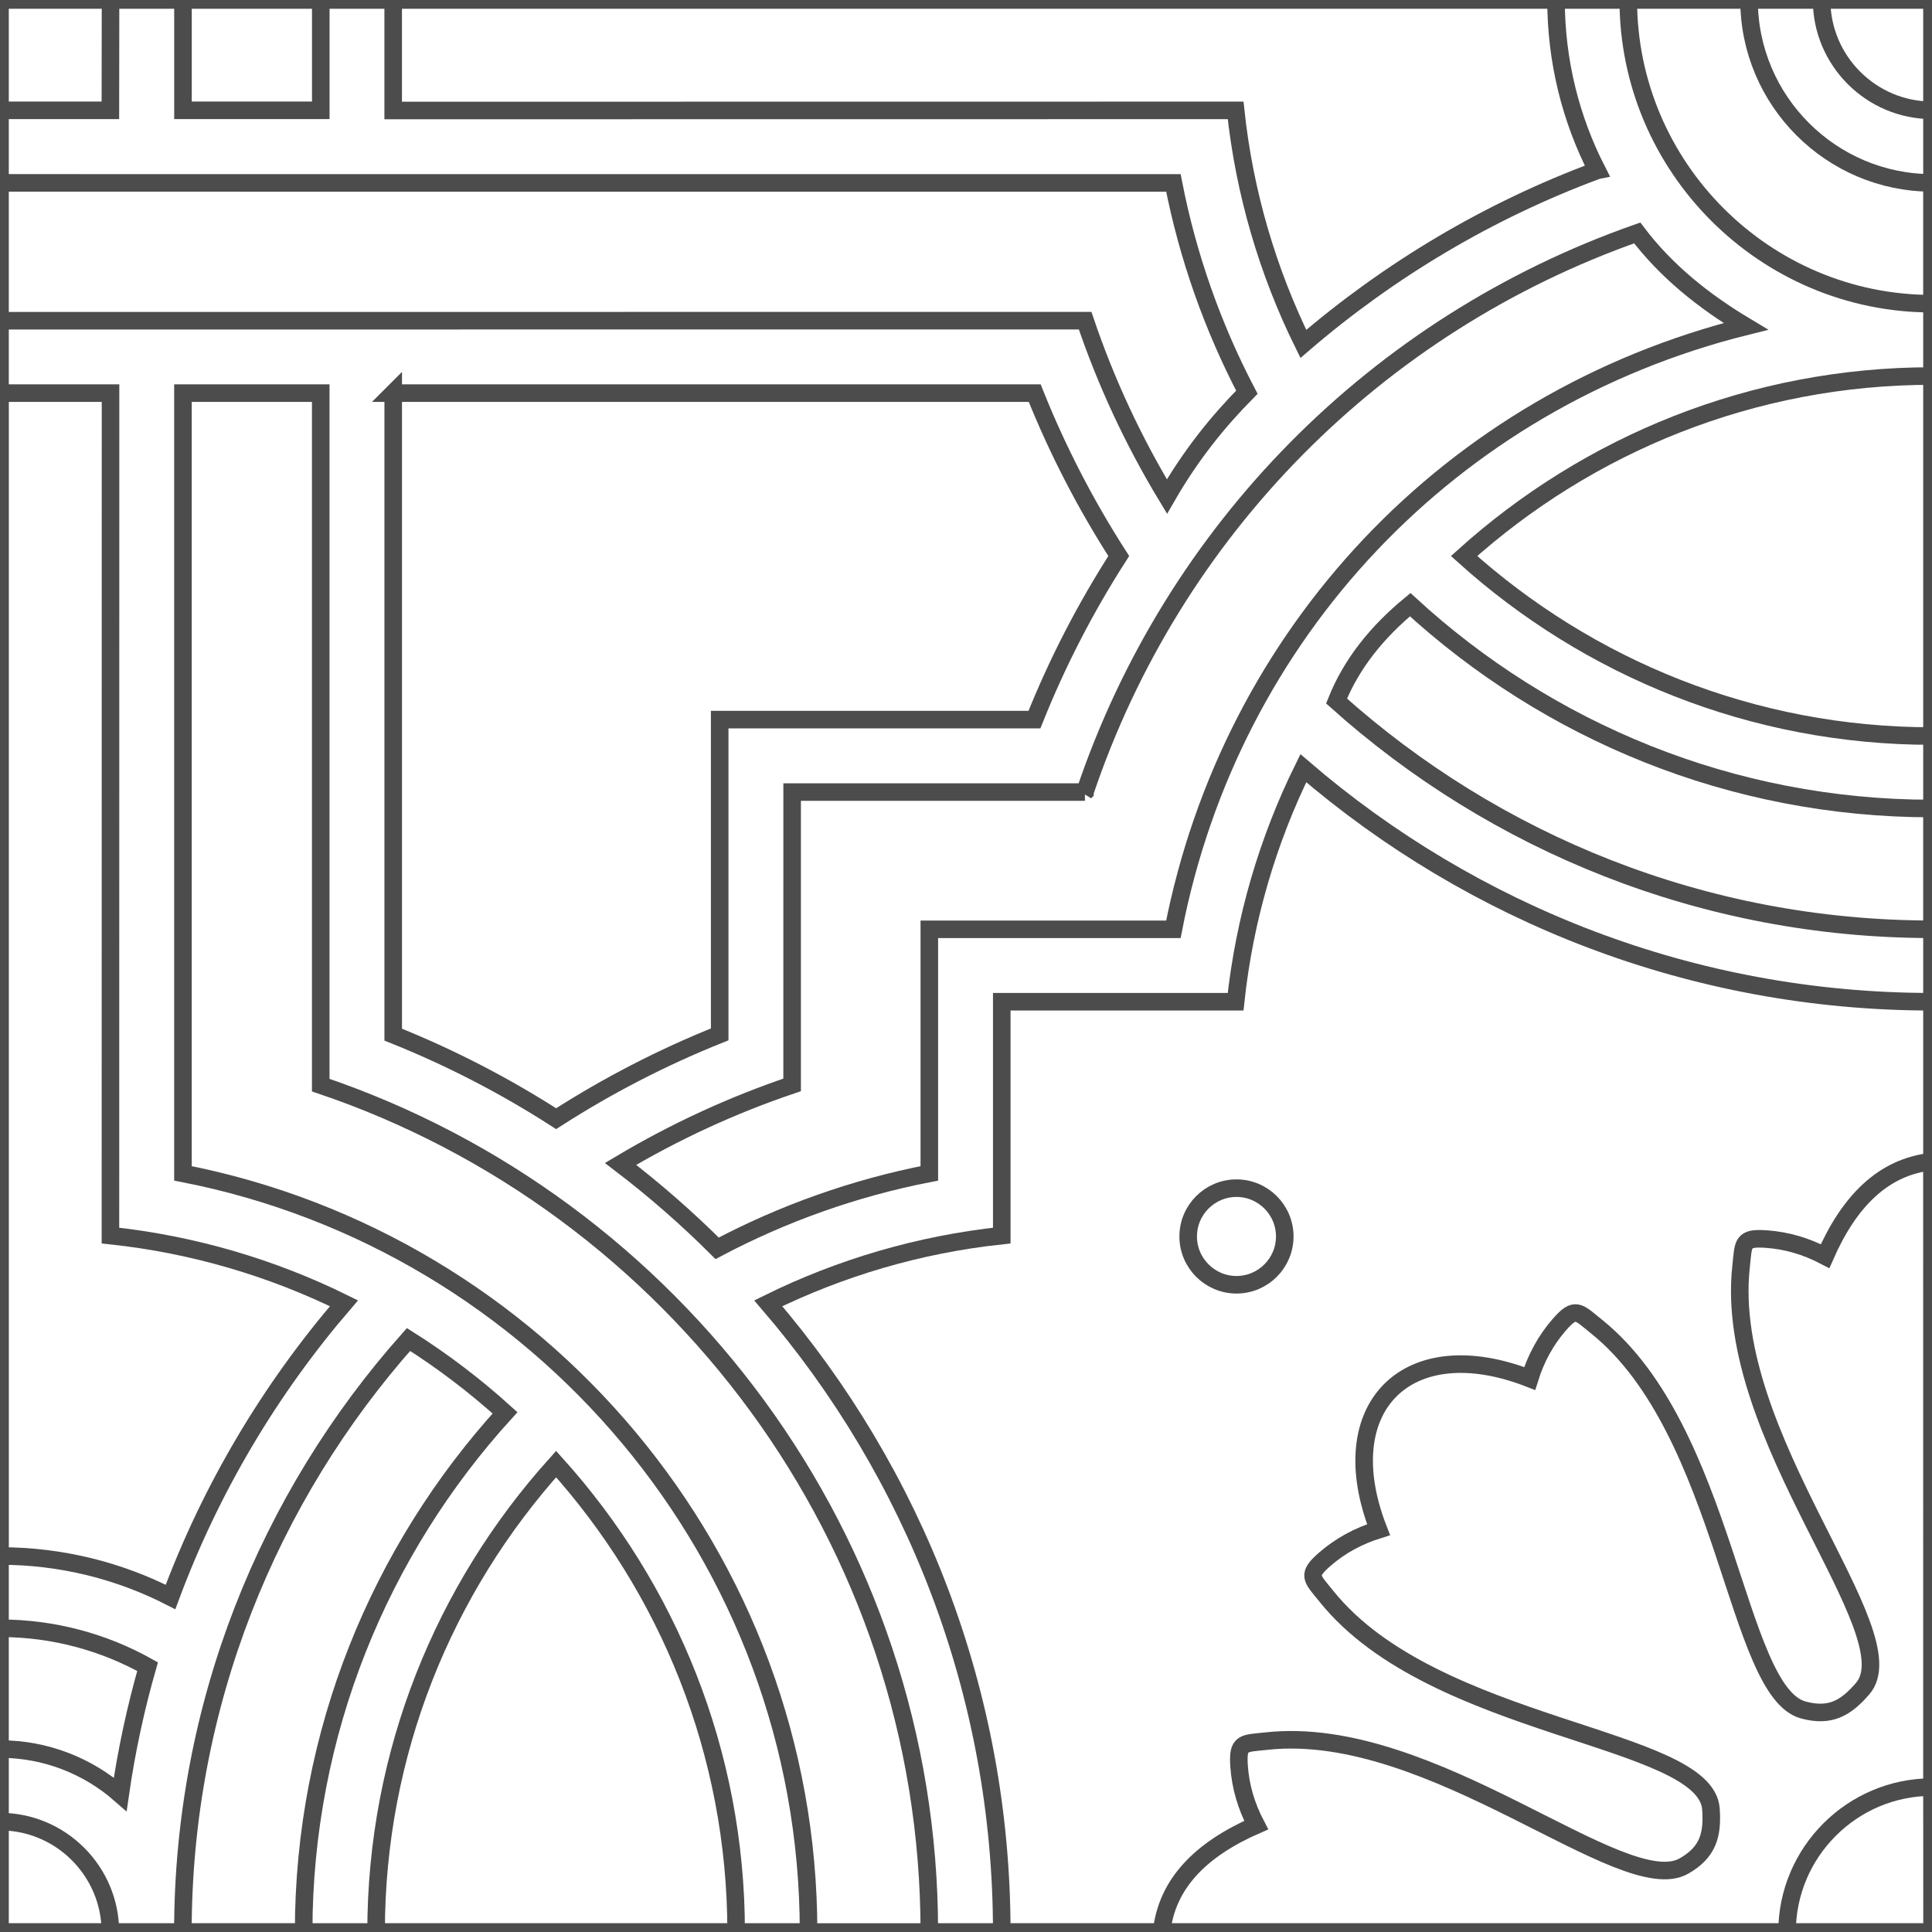 <?xml version="1.0" encoding="UTF-8"?>
<!DOCTYPE svg PUBLIC "-//W3C//DTD SVG 1.1//EN" "http://www.w3.org/Graphics/SVG/1.1/DTD/svg11.dtd">
<!-- Creator: CorelDRAW -->
<svg xmlns="http://www.w3.org/2000/svg" xml:space="preserve" width="110px" height="110px" style="shape-rendering:geometricPrecision; text-rendering:geometricPrecision; image-rendering:optimizeQuality; fill-rule:evenodd; clip-rule:evenodd"
viewBox="0 0 110 110"
 xmlns:xlink="http://www.w3.org/1999/xlink">
 <rect x="0" y="0" width="110" height="110" fill="#808080" stroke="none"/>
 <defs>
  <style type="text/css">
   <![CDATA[
    .str0 {stroke:#4C4C4C;stroke-width:1}
    .fil0 {fill:white}
   ]]>
  </style>
 </defs>
 <g id="Capa_x0020_1">
  <g id="_195266056">
   <polygon id="_195259600" class="fil0 str0" points="109.999,-0.001 0.001,-0.001 0.001,109.999 109.999,109.999 "/>
   <path id="_195261664" class="fil0 str0" d="M109.999 109.999l-52.963 0c0,-13.648 -5.014,-26.162 -13.295,-35.794 4.089,-2.016 8.571,-3.351 13.295,-3.856l0 -13.314 13.314 0c0.506,-4.723 1.84,-9.207 3.856,-13.296 9.632,8.281 22.145,13.296 35.793,13.296l0 52.964 0 0z"/>
   <path id="_195261088" class="fil0 str0" d="M70.401 67.649c-1.515,0 -2.751,1.234 -2.751,2.75 0,1.514 1.235,2.75 2.751,2.75 1.514,0 2.748,-1.235 2.748,-2.75 0,-1.515 -1.234,-2.75 -2.748,-2.75z"/>
   <path id="_195261928" class="fil0 str0" d="M66.137 109.999c0.294,-2.779 2.265,-4.719 5.385,-6.085 -0.569,-1.084 -0.893,-2.2 -0.973,-3.346 -0.098,-1.406 0.227,-1.292 1.582,-1.439 9.456,-1.024 20.285,9.108 23.755,7.11 1.364,-0.785 1.632,-1.767 1.528,-3.242 -0.295,-4.165 -15.756,-4.482 -21.877,-12.091 -0.854,-1.062 -1.165,-1.211 -0.102,-2.135 0.867,-0.754 1.885,-1.313 3.054,-1.678 -2.724,-6.967 1.636,-11.328 8.603,-8.606 0.365,-1.168 0.925,-2.186 1.678,-3.053 0.926,-1.063 1.074,-0.754 2.135,0.1 7.41,5.962 7.904,20.784 11.77,21.826 1.521,0.41 2.405,-0.094 3.373,-1.212 2.737,-3.154 -7.971,-14.31 -6.92,-24.02 0.146,-1.354 0.033,-1.678 1.439,-1.58 1.146,0.079 2.262,0.404 3.346,0.972 1.367,-3.119 3.306,-5.091 6.084,-5.385l0.001 43.864 -43.863 0 0.001 0z"/>
   <path id="_195268384" class="fil0 str0" d="M109.999 52.909c-13.003,0 -24.892,-4.922 -33.902,-12.996 0.862,-2.148 2.322,-3.939 4.194,-5.485 7.837,7.199 18.274,11.606 29.707,11.606l0 6.875z"/>
   <path id="_195263992" class="fil0 str0" d="M46.036 109.999c0,-21.36 -15.38,-39.249 -35.619,-43.192l0 -44.423 7.844 0 0 39.399c20.109,6.797 34.651,25.863 34.651,48.217l-6.875 0 0 0z"/>
   <path id="_195254608" class="fil0 str0" d="M21.413 109.999c0,-10.225 3.884,-19.571 10.25,-26.641 6.366,7.07 10.25,16.416 10.25,26.641l-20.5 0z"/>
   <path id="_195250744" class="fil0 str0" d="M10.413 109.999c0,-12.921 4.859,-24.744 12.845,-33.734 1.952,1.233 3.79,2.633 5.496,4.176 -7.115,7.82 -11.466,18.2 -11.466,29.558l-6.874 0z"/>
   <path id="_195264664" class="fil0 str0" d="M0.001 10.413l66.808 0.002c0.821,4.214 2.246,8.218 4.182,11.916 -1.605,1.626 -3.147,3.506 -4.55,5.94 -1.909,-3.156 -3.476,-6.517 -4.657,-10.012l-61.783 0.002 0 -7.849z"/>
   <path id="_195242440" class="fil0 str0" d="M22.386 22.383l36.526 0c1.304,3.258 2.909,6.358 4.785,9.275 -1.882,2.928 -3.494,6.044 -4.8,9.313l-17.921 0.001 0 17.921c-3.269,1.306 -6.386,2.919 -9.313,4.8 -2.917,-1.876 -6.018,-3.481 -9.275,-4.785l0 -36.527 -0.001 0.001z"/>
   <path id="_195270664" class="fil0 str0" d="M61.771 45.097l-16.67 0 -0.001 16.672c-3.432,1.159 -6.703,2.673 -9.768,4.5 1.938,1.48 3.775,3.085 5.498,4.804 3.744,-1.978 7.805,-3.435 12.082,-4.266l0 -13.896 13.896 0c3.275,-16.823 15.757,-30.13 32.589,-34.328 -2.398,-1.435 -4.527,-3.139 -6.18,-5.321 -14.84,5.211 -26.415,16.917 -31.447,31.837l0.001 -0.001z"/>
   <polygon id="_195246760" class="fil0 str0" points="10.418,-0.001 10.418,6.281 18.264,6.281 18.264,-0.001 "/>
   <polygon id="_195254032" class="fil0 str0" points="0.001,-0.001 6.293,-0.001 6.285,6.281 0.001,6.281 "/>
   <path id="_195249544" class="fil0 str0" d="M109.998 101.749c-4.544,0 -8.25,3.706 -8.25,8.25l8.255 0 -0.004 -8.25 -0.001 0z"/>
   <path id="_195256576" class="fil0 str0" d="M92.708 -0.001c0,9.523 7.767,17.292 17.29,17.292l0 -17.292 -17.29 0z"/>
   <path id="_195259120" class="fil0 str0" d="M99.584 -0.001c0,5.736 4.678,10.414 10.415,10.414l0 -10.414 -10.415 0z"/>
   <path id="_195262000" class="fil0 str0" d="M103.715 -0.001c0,3.461 2.823,6.282 6.284,6.282l0 -6.282 -6.284 0z"/>
   <path id="_195264976" class="fil0 str0" d="M6.285 109.999c0,-3.461 -2.822,-6.284 -6.284,-6.284l0 6.284 6.284 0z"/>
   <path id="_195268696" class="fil0 str0" d="M90.928 9.704c-6.169,2.291 -11.817,5.661 -16.721,9.877 -2.016,-4.09 -3.352,-8.571 -3.856,-13.296l-47.965 0.006 0 -6.292 66.208 0c0,3.489 0.843,6.789 2.335,9.705z"/>
   <path id="_195271816" class="fil0 str0" d="M0.001 22.383l6.292 0 -0.005 47.965c4.724,0.506 9.206,1.84 13.296,3.856 -4.218,4.904 -7.584,10.555 -9.875,16.722 -2.916,-1.492 -6.216,-2.335 -9.706,-2.335l0 -66.209 -0.001 0z"/>
   <path id="_195239656" class="fil0 str0" d="M0.001 92.706c3.046,0 5.913,0.795 8.401,2.186 -0.677,2.362 -1.2,4.789 -1.557,7.267 -1.833,-1.603 -4.228,-2.576 -6.845,-2.576l0 -6.878z"/>
   <path id="_195248200" class="fil0 str0" d="M109.999 41.908c-10.224,0 -19.57,-3.882 -26.641,-10.25 7.071,-6.366 16.418,-10.249 26.641,-10.249l0 20.498z"/>
  </g>
 </g>
</svg>
